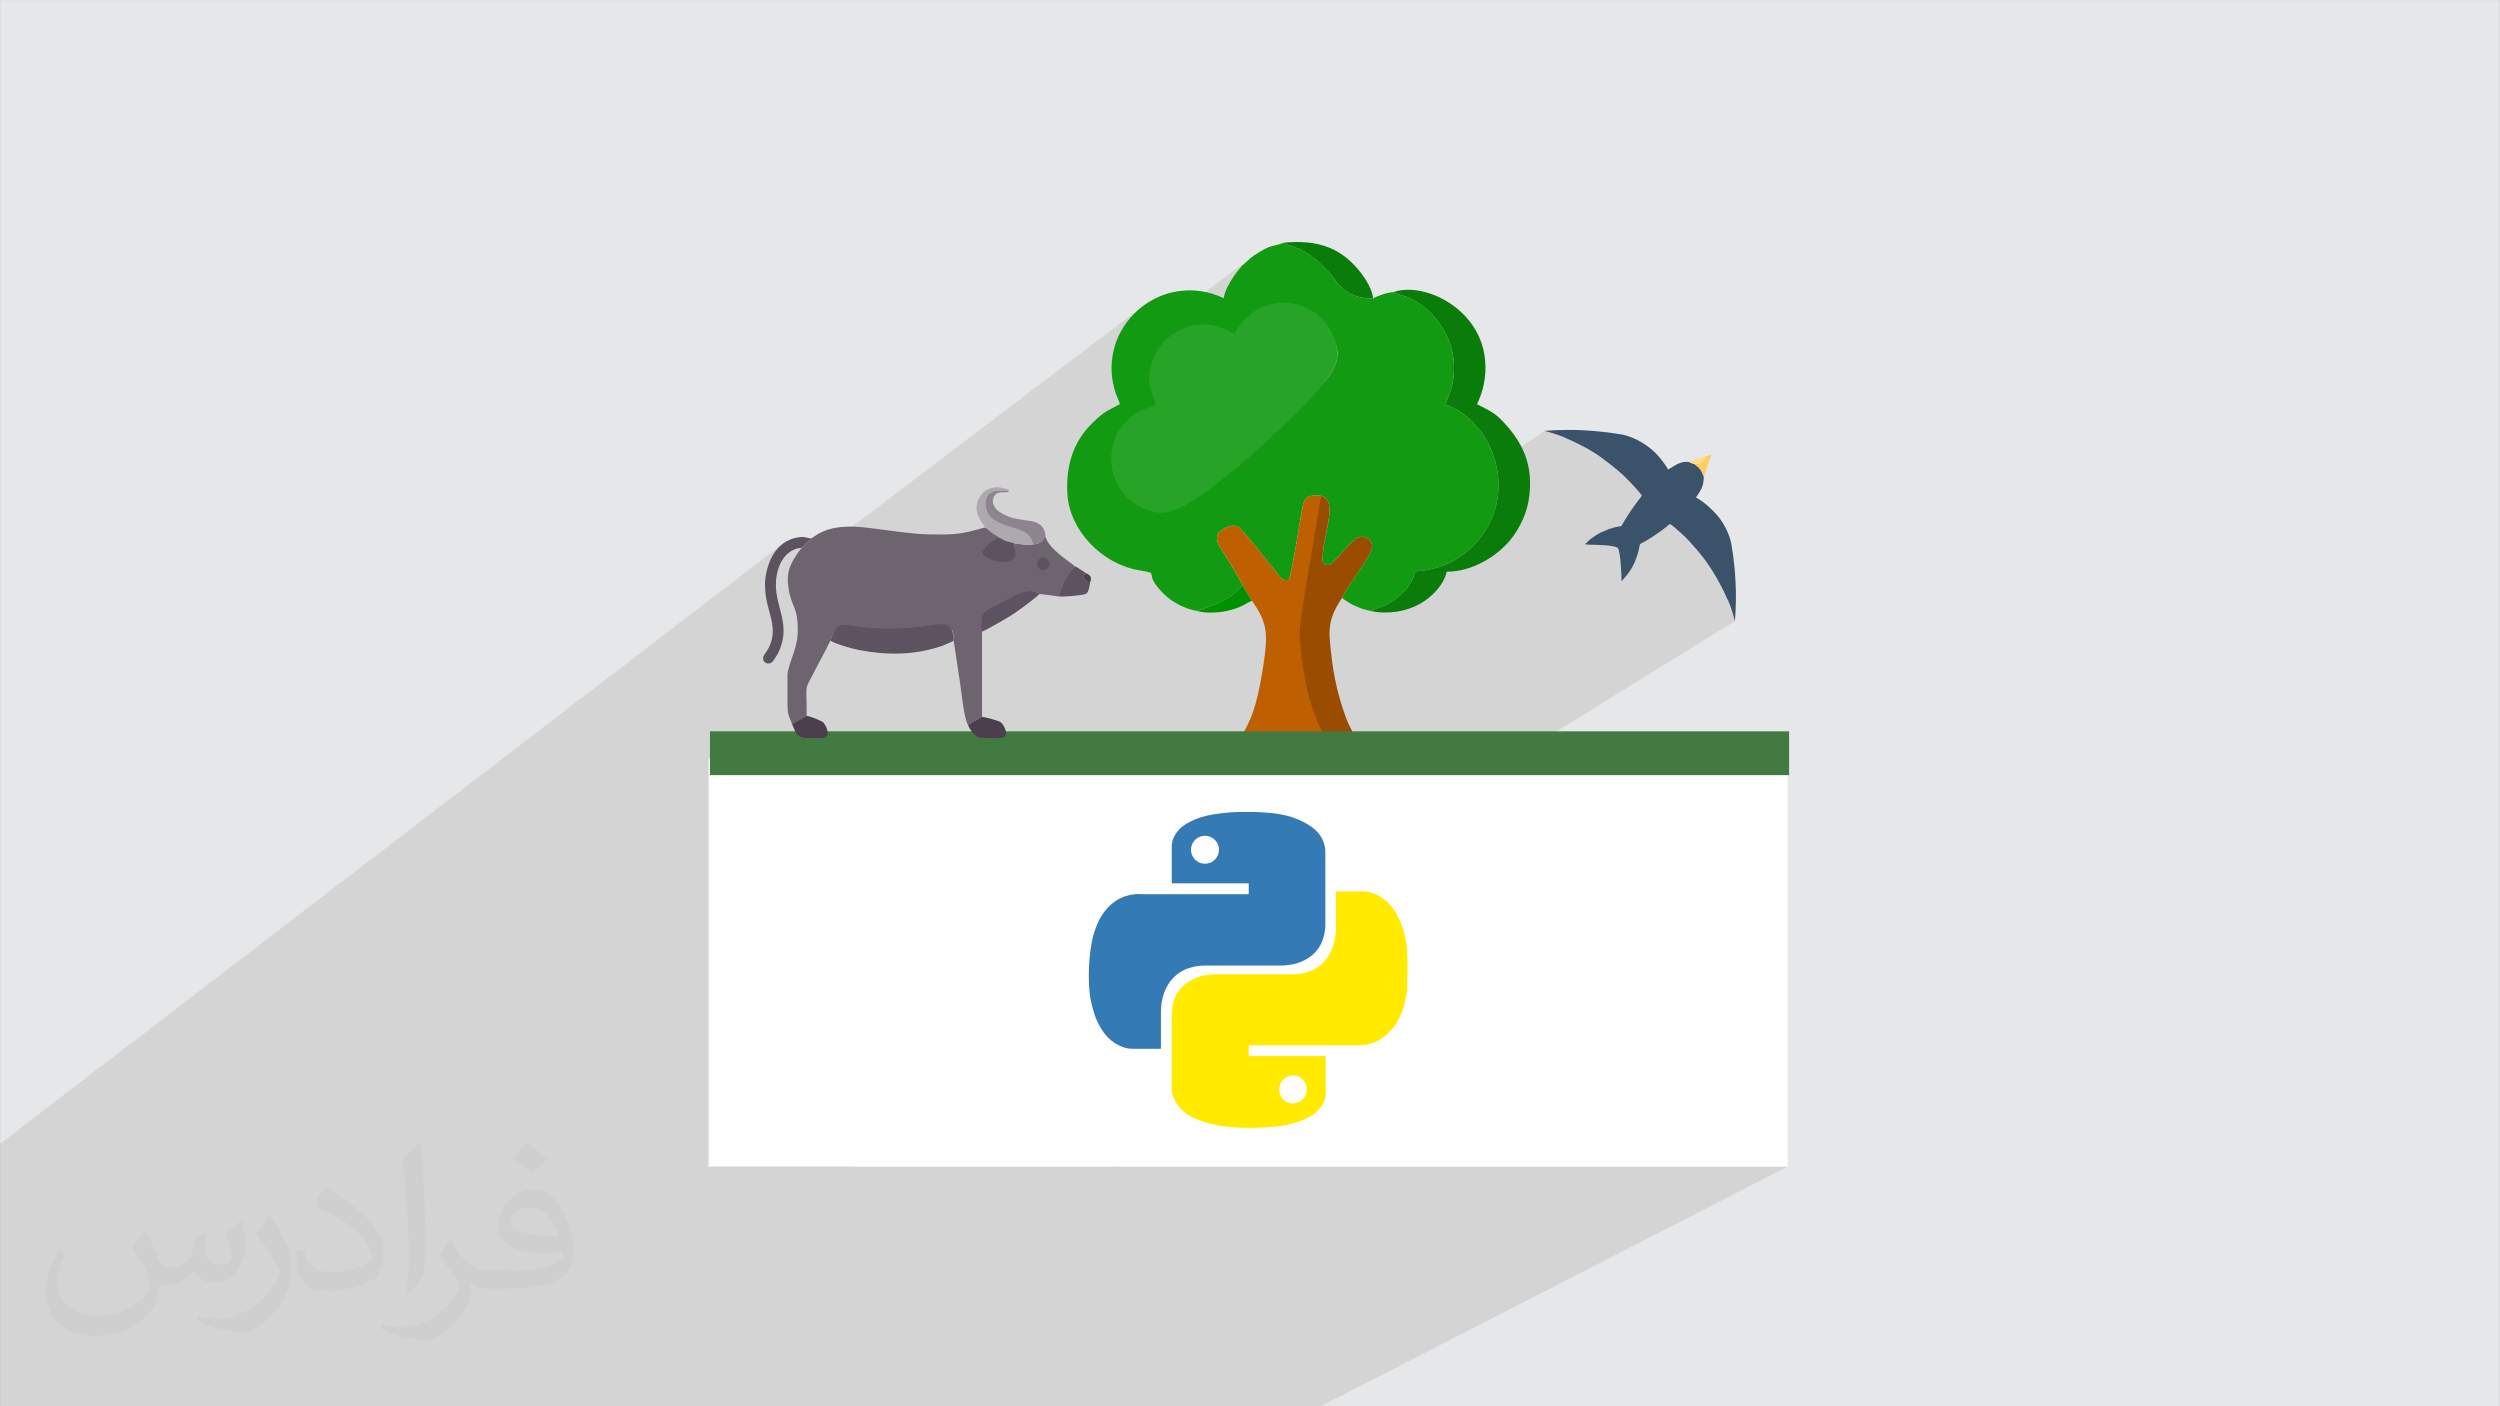 <?xml version="1.0" encoding="UTF-8"?>
<!DOCTYPE svg PUBLIC "-//W3C//DTD SVG 1.1//EN" "http://www.w3.org/Graphics/SVG/1.1/DTD/svg11.dtd">
<!-- Creator: CorelDRAW -->
<svg xmlns="http://www.w3.org/2000/svg" xml:space="preserve" width="3.703in" height="2.083in" version="1.1" style="shape-rendering:geometricPrecision; text-rendering:geometricPrecision; image-rendering:optimizeQuality; fill-rule:evenodd; clip-rule:evenodd"
viewBox="0 0 3703.33 2083.33"
 xmlns:xlink="http://www.w3.org/1999/xlink"
 xmlns:xodm="http://www.corel.com/coreldraw/odm/2003">
 <rect x="0" y="0" width="3703.33" height="2083.33" fill="#808080" stroke="none"/>
 <defs>
  <style type="text/css">
   <![CDATA[
    .fil3 {fill:#FEFEFE}
    .fil11 {fill:#009000}
    .fil9 {fill:#097C09}
    .fil6 {fill:#129A12}
    .fil7 {fill:#27A427}
    .fil13 {fill:#3A526A}
    .fil12 {fill:#427A42}
    .fil20 {fill:#4B3F4E}
    .fil17 {fill:#5D5360}
    .fil16 {fill:#6E6470}
    .fil19 {fill:#8D848F}
    .fil10 {fill:#9A4D01}
    .fil18 {fill:#AEA8AF}
    .fil8 {fill:#BE6001}
    .fil0 {fill:#E6E7E8}
    .fil14 {fill:#FFCC66}
    .fil15 {fill:#FFDD74}
    .fil4 {fill:#347AB4;fill-rule:nonzero}
    .fil5 {fill:#FFEA00;fill-rule:nonzero}
    .fil2 {fill:#373435;fill-opacity:0.031}
    .fil1 {fill:#373435;fill-opacity:0.102}
   ]]>
  </style>
 </defs>
 <g id="Layer_x0020_1">
  <polygon class="fil0" points="-0,0.07 3703.33,0.07 3703.33,2083.26 -0,2083.26 "/>
  <polygon class="fil1" points="493.61,2083.26 -0,2083.26 -0,1952.48 -0,1934.93 -0,1924.08 -0,1893.26 -0,1892.44 -0,1892.35 -0,1891.15 -0,1860.38 -0,1858.3 -0,1856.15 -0,1829.52 -0,1817.98 -0,1815.8 -0,1815.68 -0,1813.13 -0,1752.96 -0,1750.01 -0,1722.4 -0,1719.02 -0,1716.97 -0,1711.08 -0,1694.39 1159.9,805.19 1155.75,808.59 1151.98,812.42 1148.56,816.62 1145.5,821.15 1142.8,825.99 1140.43,831.09 1138.39,836.42 1136.67,841.94 1136.31,843.39 1169.43,818.11 1174.75,814.92 1180.72,812.7 1187.32,811.6 1186.78,812.43 1186.24,813.17 1185.71,813.83 1185.17,814.48 1184.61,815.14 1184.03,815.85 1183.41,816.65 1182.76,817.58 1180.62,820.76 1178.61,823.83 1176.72,826.82 1174.98,829.76 1173.39,832.66 1171.95,835.56 1170.67,838.48 1169.56,841.45 1168.64,844.5 1167.89,847.65 1167.35,850.92 1167.2,852.36 1694.3,452.44 1690.63,455.24 1687.05,458.19 1683.55,461.3 1680.15,464.58 1674.55,470.58 1669.45,476.87 1664.85,483.44 1660.75,490.26 1657.16,497.3 1654.09,504.54 1651.53,511.95 1649.5,519.51 1647.99,527.2 1647.02,534.99 1646.92,536.78 1855.24,380.13 1853.55,381.43 1852.15,382.62 1850.91,383.77 1849.72,384.93 1848.46,386.15 1847,387.49 1845.24,389.01 1843.22,390.69 1841.72,391.96 1840.57,392.98 1839.63,393.89 1838.75,394.86 1837.77,396.02 1836.53,397.55 1834.88,399.58 1831.63,403.74 1828.13,408.58 1824.58,413.91 1821.18,419.55 1818.11,425.34 1815.56,431.09 1813.73,436.63 1812.81,441.78 1648.28,564.83 1648.56,566.68 1650.33,574.61 1652.65,582.5 1653.45,584.72 1654.3,586.87 1655.18,588.94 1656.06,590.96 1656.89,592.94 1657.66,594.89 1658.32,596.81 1658.84,598.74 1610.98,634.26 1606.96,639.03 1602.74,644.72 1598.91,650.61 1595.47,656.68 1592.41,662.93 1589.71,669.35 1587.39,675.92 1585.43,682.65 1583.81,689.52 1582.55,696.51 1581.63,703.64 1581.04,710.87 1580.77,718.22 1580.83,725.67 1581.2,733.2 1582.37,742.96 1584.52,752.62 1587.57,762.11 1591.48,771.37 1596.21,780.36 1601.7,789.02 1607.91,797.29 1614.77,805.11 1622.26,812.43 1630.3,819.2 1638.87,825.35 1647.89,830.83 1657.33,835.59 1667.14,839.57 1677.26,842.71 1687.65,844.96 1697.69,846.74 1703.01,848.06 1705.2,849.53 1705.83,851.75 1706.48,855.32 1708.71,860.85 1714.1,868.93 1724.22,880.16 1726.5,882.34 1728.91,884.46 1731.45,886.52 1734.11,888.5 1736.88,890.42 1739.76,892.26 1742.74,894.01 1745.82,895.67 1748.98,897.24 1752.23,898.71 1755.55,900.07 1758.94,901.33 1762.39,902.47 1765.9,903.5 1769.46,904.4 1773.06,905.17 1775.49,905.8 1778.05,906.33 1780.7,906.76 1783.45,907.09 1783.78,907.11 1841.02,867.79 1854.56,890.23 1858.74,896.27 1862.39,902.01 1865.52,907.49 1868.17,912.77 1870.36,917.92 1871.29,920.58 2288.31,638.26 2288.36,638.28 2288.41,638.31 2288.47,638.33 2288.52,638.36 2288.57,638.38 2288.63,638.4 2288.67,638.42 2288.71,638.43 2288.75,638.44 2288.8,638.46 2288.85,638.48 2288.91,638.51 2288.96,638.53 2289.02,638.56 2289.08,638.58 2289.13,638.6 2299.93,641.65 2305.8,643.56 2310.01,645.01 2313.03,646.14 2315.34,647.1 2317.41,648.04 2319.71,649.1 2322.72,650.44 2326.91,652.19 2327.56,652.46 2328.19,652.74 2328.8,653.03 2329.41,653.32 2330.02,653.62 2330.65,653.94 2331.3,654.27 2332,654.62 2342.01,659.62 2346.09,661.7 2349.96,663.77 2353.67,665.84 2357.22,667.93 2360.65,670.03 2363.96,672.15 2367.18,674.3 2370.33,676.49 2373.43,678.72 2376.51,681 2379.58,683.34 2382.67,685.74 2385.8,688.2 2388.98,690.74 2392.25,693.37 2395.62,696.08 2396.24,696.59 2396.77,697.02 2397.22,697.41 2397.65,697.78 2398.07,698.16 2398.51,698.57 2399.01,699.05 2399.59,699.61 2400.15,700.13 2400.66,700.57 2401.14,700.95 2401.61,701.31 2402.08,701.68 2402.57,702.07 2403.09,702.52 2403.65,703.06 2406.63,706.01 2410.2,709.58 2414.16,713.6 2418.28,717.89 2422.35,722.26 2425.3,725.58 2474.15,693.61 2473.65,694.01 2473.28,694.32 2473,694.56 2472.73,694.76 2425.42,725.72 2426.15,726.54 2429.46,730.54 2432.07,734.1 2431.62,734.9 2431.15,735.64 2430.66,736.33 2430.15,737.01 2429.62,737.67 2429.07,738.35 2428.52,739.05 2427.95,739.79 2424.2,744.83 2420.99,749.21 2418.15,753.18 2415.54,756.97 2412.99,760.81 2410.37,764.94 2407.5,769.59 2404.25,774.99 2403.43,776.45 2402.89,777.54 2402.5,778.33 2402.19,778.87 2401.81,779.22 2359.06,806.98 2363.69,807.09 2370.04,807.31 2376.73,807.69 2383.24,808.28 2389.04,809.13 2393.62,810.3 2396.46,811.87 2397.2,813 2397.88,814.79 2398.5,817.16 2399.06,820.02 2399.57,823.28 2399.65,823.9 2473.65,776.25 2474.69,776.76 2476.2,777.77 2478.02,779.15 2479.99,780.73 2481.95,782.38 2483.75,783.95 2485.22,785.28 2486.2,786.22 2486.78,786.78 2487.3,787.24 2487.78,787.65 2488.24,788.01 2488.7,788.37 2489.19,788.74 2489.7,789.17 2490.26,789.67 2493.99,793.17 2497.11,796.2 2499.77,798.91 2502.15,801.44 2504.41,803.94 2506.73,806.56 2509.27,809.45 2512.2,812.76 2515.36,816.39 2518.43,820.07 2521.41,823.8 2524.3,827.58 2527.1,831.41 2529.83,835.28 2532.49,839.2 2535.07,843.16 2537.59,847.17 2540.05,851.21 2542.44,855.3 2544.79,859.43 2547.09,863.6 2549.33,867.8 2551.54,872.05 2553.71,876.33 2558.37,886.69 2558.61,887.18 2558.81,887.52 2558.96,887.77 2559.1,887.97 2559.24,888.17 2559.39,888.43 2559.58,888.77 2559.83,889.26 2559.97,889.55 2560.11,889.86 2560.24,890.19 2560.37,890.52 2560.5,890.85 2560.62,891.17 2560.73,891.46 2560.83,891.72 2561.1,892.4 2561.36,893.05 2561.62,893.69 2561.87,894.33 2562.12,894.98 2562.38,895.65 2562.65,896.37 2562.93,897.13 2563.45,898.59 2563.96,899.98 2564.44,901.31 2564.92,902.63 2565.38,903.97 2565.83,905.34 2566.28,906.79 2566.73,908.34 2569.89,919.61 2569.91,919.6 2569.92,919.63 2569.94,919.67 2569.96,919.74 2569.99,919.81 2570.02,919.89 2570.04,919.96 2570.07,920.02 1263.39,1728.15 1656.23,1728.15 2648.26,1148.29 2650.35,1148.29 1658.07,1728.15 2648.26,1728.15 1956.54,2083.26 1050.39,2083.26 1048.71,2083.26 "/>
  <path class="fil2" d="M216.02 1826.24c7,11 12,21 16,32 3,7 5,19 21,19 5,0 11,-1 17,-5 7,-3 12,-9 14,-17l6 -21 15 -7 1 1c-2,8 -3,16 -3,21 0,18 15,24 27,24 7,0 13,-3 13,-10 0,-8 -4,-22 -8,-35 7,-7 14,-14 22,-20l1 1c4,15 6,30 6,40 0,10 -4,20 -8,27 -7,14 -20,25 -36,25 -12,0 -25,-6 -34,-17l-1 0c-9,11 -22,20 -43,20l-7 0c-1,14 -4,24 -9,33 -13,25 -50,42 -85.01,42 -49,0 -73.01,-28 -73.01,-66 0,-23 8,-45 19,-60l10 4c-7,14 -12,27 -12,40 0,35 29,52 62,52 31,0 68.01,-19 75.01,-42 -3,-25 -12,-36 -26,-59 4,-7 10,-15 17,-23l1 0 0 0 0 0 2 1 0 0 0 0 0 0 0.02 -0.01zm564.05 -133.01c10,6 20,14 30,23 -6,8 -12,15 -21,21 -10,-8 -20,-15 -30,-22 7,-8 14,-15 20,-22l0 0 0 0 1 0 0 0 0 0 0 0 0 -0zm5 96.01c-17,0 -30,11 -30,19 0,17 33,23 73.01,23 -5,-20 -22,-42 -43,-42zm-37 93.01c22,0 41,-1 55,-4 16,-4 30,-12 30,-18 0,-1 0,-3 -1,-5 -9,1 -19,1 -29,1 -29,0 -52,-7 -61,-23 -2,-5 -4,-10 -4,-16 0,-16 7,-32 19,-42 10,-9 21,-14 33,-14 20,0 37,16 48,42 6,14 11,30 11,51 0,14 -4,25 -12,34 -16,15 -45,21 -90.01,21l-20 0 0 0 -5 0c-11,0 -19,-2 -25,-7l-1 0c0,3 1,5 1,7 0,10 -3,23 -10,33 -20,30 -42,43 -60,43 -19,0 -42,-7 -63,-17l4 -7c7,3 16,5 29,5 34,0 78.01,-33 84.01,-64 -1,-3 -4,-6 -7,-10 -10,-12 -16,-22 -22,-32 5,-10 10,-18 14,-25l2 0c14,29 28,46 57,46l5 0 0 0 21 0 0 0 0 0 -3 1 0 0 0 0 0 0 -0 -0zm-146.01 31c2,-14 3,-29 3,-43l0 -21c0,-39 -5,-96.01 -9,-133.01 7,-8 17,-17 25,-23l2 1c5,47 7,101.01 7,151.01 0,13 -1,26 -2,35 -1,12 -8,21 -22,35l-3 -1 -1 -1 0 0 0 0 -0 0zm-151.02 -62.01c1,18 10,33 41,33 20,0 36,-5 55,-14 3,-1 5,-3 5,-5 0,-12 -9,-27 -24,-41 -14,-13 -34,-25 -52,-32 -6,-3 -8,-5 -8,-8 0,-5 7,-16 13,-24l2 0c20,11 43,27 60,44 15,16 25,33 25,51 0,13 -4,26 -11,38 -22,11 -46,20 -70.01,20 -29,0 -48,-14 -48,-45 0,-3 0,-9 1,-16l10 0 0 0 0 0 1 -1 0 0 0 0 0 0 0 0zm-52 -52l18 29c7,11 13,22 13,41l0 24c0,19 -12,39 -32,60 -15,14 -29,20 -42,20 -19,0 -40,-6 -65,-17l3 -7c8,2 17,4 28,4 36,0 72.01,-26 89.01,-58 2,-4 3,-7 3,-9 0,-4 -2,-8 -4,-11 -9,-17 -19,-33 -30,-47 6,-9 12,-18 18,-27l1 0 0 0 0 0 0 -2 0 0 0 0 0 0 0 -0z"/>
  <g id="_1642959922016">
   <rect class="fil3" x="1049.65" y="1124" width="1598.62" height="604.16"/>
   <g>
    <path class="fil4" d="M1616.54 1399.83c1.56,-9.85 4.15,-19.18 7.77,-27.99 4.67,-12.44 11.92,-23.32 21.77,-32.13 7.78,-6.74 16.59,-11.4 26.43,-13.48 6.22,-1.56 12.44,-2.07 18.66,-1.56 52.35,0 105.21,0 157.56,0 0.52,0 1.04,0 1.04,0 0,-5.7 0,-10.88 0,-16.07 -38.35,0 -76.19,0 -114.02,0 0,-0.52 0,-1.04 0,-1.56 0,-17.11 0,-33.69 0,-50.79 0,-0.52 0,-1.04 0,-1.56 0,-2.07 0,-4.15 0.52,-6.74 1.56,-7.78 5.7,-14 10.89,-19.7 6.22,-6.22 13.99,-10.36 22.28,-13.99 12.44,-5.19 25.4,-7.78 38.35,-9.33 9.85,-1.04 19.7,-2.07 29.54,-2.07 0.52,0 0.52,0 1.04,0 6.22,0 11.92,0 18.14,0 0.52,0 1.04,0 1.56,0 10.88,0.52 22.28,1.04 33.17,2.59 10.88,1.56 21.25,4.15 31.09,8.29 9.85,4.15 19.18,9.33 26.95,16.59 6.74,6.22 10.89,13.99 12.96,22.8 1.04,4.15 1.04,8.29 1.04,12.96 0,34.21 0,68.93 0,103.14 0,5.7 -0.52,10.88 -2.07,16.59 -3.11,13.99 -10.88,25.39 -22.8,33.17 -11.92,7.77 -24.88,10.88 -39.39,11.4 -37.32,0 -74.63,0 -111.95,0 -7.26,0 -14.51,0.52 -21.77,2.59 -12.96,3.11 -23.84,10.36 -32.13,21.25 -9.33,12.96 -12.96,27.47 -13.48,43.02 0,18.14 0,36.8 0,54.94 0,0.52 0,1.04 0,1.56 -0.52,0 -1.04,0 -1.56,0 -12.96,0 -26.43,0 -39.39,0 -2.59,0 -5.18,-0.52 -7.77,-0.52 -10.37,-2.07 -19.18,-6.74 -27.47,-14 -8.81,-8.29 -15.03,-18.66 -19.7,-29.54 -3.63,-9.33 -6.22,-19.18 -8.29,-29.02 -4.15,-22.8 -3.11,-57.53 1.04,-80.85l0 0zm168.44 -161.7l0 0c-11.4,0 -20.73,9.33 -20.73,20.73 0,11.4 9.33,20.73 20.73,20.73 11.4,0 20.73,-9.33 20.73,-20.73 0,-11.4 -9.33,-20.73 -20.73,-20.73l0 0z"/>
    <path class="fil5" d="M2084.55 1467.72c-0.52,1.55 -0.52,3.63 -1.04,5.18 -1.56,9.33 -3.63,18.14 -7.26,26.95 -4.66,12.44 -11.4,23.32 -21.25,32.13 -9.85,8.81 -20.73,14 -33.69,16.07 -4.15,0.52 -8.81,0.52 -12.96,0.52 -52.35,0 -104.69,0 -157.04,0 -0.52,0 -1.04,0 -1.56,0 0,5.7 0,10.88 0,16.07 37.83,0 76.19,0 114.02,0 0,0.52 0,1.04 0,1.56 0,18.14 0,36.28 0,54.42 0,2.07 0,3.63 -0.52,5.7 -2.07,8.29 -6.74,15.03 -12.96,20.73 -8.29,7.26 -17.62,11.4 -27.99,15.03 -14,4.67 -28.5,6.74 -43.54,7.77 -8.81,0.52 -17.11,1.04 -25.91,1.04 -10.89,0 -22.29,-0.52 -33.17,-1.56 -6.74,-0.52 -13.48,-1.56 -19.7,-3.11 -11.4,-2.07 -21.77,-5.7 -32.13,-10.37 -9.85,-4.66 -18.14,-11.4 -24.36,-20.21 -4.15,-6.22 -7.26,-12.96 -7.77,-20.73 0,-2.59 0,-5.7 0,-8.29 0,-33.69 0,-67.38 0,-101.06 0,-6.22 0.52,-11.92 1.56,-17.62 3.11,-14 10.36,-25.4 22.8,-33.17 11.92,-7.78 25.39,-11.4 39.91,-11.4 37.31,0 74.63,0 111.95,0 7.77,0 15.03,-0.52 22.29,-2.59 12.44,-3.11 22.8,-9.85 30.57,-20.22 9.33,-12.44 13.48,-26.95 14,-41.98 0.52,-18.66 0,-37.83 0,-56.49 0,-0.52 0,-1.04 0,-1.56 0.52,0 1.04,0 1.56,0 12.44,0 24.88,0 37.83,0 8.29,0 15.55,2.07 22.8,5.7 10.89,5.7 19.18,14 25.4,23.84 23.32,37.83 18.14,75.15 18.14,117.65l-0 0zm-169.48 166.89l0 0c11.4,0 20.73,-9.33 20.73,-20.73 0,-11.4 -9.33,-20.73 -20.21,-20.73 -11.4,0 -20.73,9.33 -20.73,20.73 0,11.4 8.81,20.73 20.21,20.73z"/>
   </g>
   <g>
    <g>
     <path class="fil6" d="M1835.63 545.04c3.53,-4.48 3.68,-6.55 6.87,-11.03 18.11,-25.39 21.33,-52.02 54.41,-45.55 33.14,6.49 79.72,-4.76 83.96,30.15 2.5,20.59 -9.73,34.94 -18.79,47.01 -15.1,20.11 -76.32,-6.53 -93.91,11.35l-69.6 63.47c-6.27,5.67 9.07,33.76 2.9,38.47 -25.85,19.74 -17.26,-10.7 -47.45,3.7 -19.24,9.18 -33.44,9.39 -53.7,0.23 -60.29,-27.25 -27.56,-18.7 31.22,-50.61 8.11,-4.41 -0.74,-3.28 6.87,-6.87 -4.41,-16.02 22.37,-19.92 29.06,-48.43 7.82,-33.32 -14.3,-40.2 21.22,-42.28 24.57,-1.44 30.03,1.91 46.94,10.39zm-62.57 360.14c0.15,-0.09 26.24,-8.95 38.12,-15.1 5.38,-2.78 12.58,-7.48 16.46,-10.45 4.28,-3.28 10.74,-11.06 13.39,-11.83 -2.87,-7.73 -23.29,-40.33 -29.06,-49.96 -4.37,-7.29 -12.81,-17.09 -7.57,-27.15 2.97,-5.71 18.04,-14.8 28.88,-10.84 6.72,2.46 52.63,62.8 62.35,73.92 3.67,4.2 6.14,6.71 13.45,5.19 5.06,-10.8 16.22,-85.63 20.39,-107.8 3.09,-16.41 9.55,-18.07 27.01,-16.73 29.58,6.11 -1.09,66.22 3.27,100.05 11.66,6.89 12.87,-0.24 34.02,-21.91 4.54,-4.64 10.85,-12.2 16.22,-15.24 8.39,-4.75 17.99,-1.32 21.34,5.9 5.21,11.21 -9.45,28.21 -18.74,43.15 -6.52,10.48 -20.3,29.28 -24.61,39.36 5.74,4.37 12.42,8.94 19.35,11.76 4.18,1.7 7,3.25 10.57,4.37 4.45,1.4 8.65,2.21 12.84,3.3 6.15,-3.65 15.69,-5.51 22.53,-9.11 18.61,-9.77 37.71,-25.83 43.13,-49.54 34.81,-2.55 60.44,-14.77 79.94,-32.22 78.69,-70.43 40.57,-187.98 -34.94,-215.08 2.54,-8.95 6.54,-15.68 9.11,-26.03 11.44,-46.16 -6.31,-91.05 -42.01,-119.17 -5.39,-4.25 -13.33,-9.25 -20.37,-12.48 -6.26,-2.87 -19.03,-6.07 -23.81,-8.74 -8.56,0 -24.69,5.89 -30.28,9.31 -17.51,0.45 -31.17,-4.15 -41.98,-12.2 -12.71,-9.47 -14.34,-17.17 -25.24,-28.53 -39.5,-41.15 -53.46,-33.07 -65.24,-41.83 -18.41,7.22 -15.93,0.39 -44.25,19.11 -6.24,4.13 -6.87,5.99 -12.09,10.33 -6.21,5.16 -5.28,4.33 -10.36,10.57 -8.19,10.06 -20.98,29.13 -22.07,42.2 -44.56,-21.38 -96.87,-13 -132.67,22.8 -31.16,31.16 -41.41,76.02 -27.49,117.93 2,6.04 5,11.09 6.19,16.23 -21.68,11.47 -24.16,11.65 -42.23,29.51 -27.91,27.59 -38.22,64.55 -35.42,104.94 3.63,52.28 50.43,102.25 106.46,111.78 34.42,5.85 1.87,0.49 36.56,35.19 11.78,11.78 29.54,21.24 48.83,25.02z"/>
     <path class="fil7" d="M1828.45 494.8c-16.91,-8.48 -26.86,-15.42 -51.43,-13.98 -35.51,2.08 -64.54,28.7 -72.36,62.02 -6.69,28.52 3.32,41.38 7.73,57.4 -7.61,3.59 -15.8,4.26 -23.92,8.67 -58.78,31.9 -55.62,116.67 4.67,143.92 20.26,9.15 34.46,8.95 53.7,-0.23 30.19,-14.4 53.9,-35.1 79.75,-54.84 6.17,-4.71 11.47,-9.48 17.74,-15.14l69.6 -63.47c17.59,-17.88 33.05,-33.41 48.15,-53.52 9.06,-12.07 21.3,-26.42 18.79,-47.01 -4.24,-34.91 -31.09,-62.24 -64.22,-68.73 -33.08,-6.48 -63.22,8.5 -81.33,33.89 -3.19,4.47 -3.34,6.55 -6.87,11.03z"/>
     <path class="fil8" d="M1841.02 867.8l13.53 22.43c23.81,33.18 23.48,50.58 17.4,92.03 -1.84,12.52 -3.4,21.55 -5.7,33.16 -8.43,42.45 -15.25,53.57 -31.99,84.61 -5.33,9.88 -11.3,14.92 -16.97,23.39l167.01 0c-3.58,-6.48 2.54,-18.72 -7.45,-36.6 -6.89,-12.33 -12.62,-30.87 -17.46,-45.98 -8.87,-27.67 -19.57,-61.57 -21.07,-92.86 -1.23,-25.6 19.03,-167.63 18.16,-213.54 -17.46,-1.34 -23.92,0.32 -27.01,16.73 -4.18,22.17 -15.33,97 -20.39,107.8 -7.31,1.52 -9.78,-0.98 -13.45,-5.19 -9.72,-11.12 -55.63,-71.46 -62.35,-73.92 -10.85,-3.96 -25.91,5.13 -28.88,10.84 -5.23,10.06 3.2,19.86 7.57,27.15 5.78,9.63 26.19,42.23 29.06,49.96z"/>
     <path class="fil9" d="M2064.32 432.82c4.78,2.66 17.54,5.87 23.81,8.74 7.04,3.22 14.98,8.23 20.37,12.48 35.7,28.12 53.44,73.02 42,119.17 -2.56,10.35 -6.56,17.08 -9.1,26.03 75.51,27.1 113.63,144.65 34.94,215.08 -19.5,17.45 -45.13,29.67 -79.94,32.22 -5.43,23.71 -24.52,39.77 -43.13,49.54 -6.84,3.59 -16.37,5.45 -22.53,9.1 26.67,5.67 53.06,0.17 72.15,-10.36 17.57,-9.7 35.51,-27.54 40.26,-47.93 35.48,0 67.48,-19.52 86.77,-38.8 16.58,-16.56 30.27,-41.92 34.35,-65.8 9.15,-53.58 -9.41,-89.15 -41.5,-121.51 -10.45,-10.54 -21.57,-15.04 -34.78,-22.02 8.19,-17.06 14.7,-39.38 11.78,-67.09 -7.86,-74.34 -88.22,-113.45 -133.51,-99.65 -0.28,0.08 -0.78,0.32 -1,0.39 -0.21,0.07 -0.68,0.21 -0.95,0.42z"/>
     <path class="fil10" d="M1984.3 1123.41l45.25 0c-4.83,-7.21 -9.41,-10.88 -16.37,-22.49 -6.5,-10.83 -15.13,-25.96 -19.69,-38.6 -14.2,-39.4 -19.96,-70.84 -23.65,-115.37 -2.37,-28.74 7.67,-44.87 18.14,-61.21 4.3,-10.08 18.09,-28.87 24.61,-39.36 9.29,-14.94 23.94,-31.94 18.74,-43.15 -3.35,-7.22 -12.96,-10.65 -21.34,-5.9 -5.37,3.04 -11.69,10.6 -16.22,15.24 -21.15,21.66 -22.36,28.8 -34.02,21.91 -4.36,-33.83 26.31,-93.94 -3.27,-100.05 -5.06,41.97 -32.55,182.49 -31.32,208.09 1.5,31.28 8.58,74.27 17.44,101.94 4.85,15.11 10.57,30.02 17.46,42.35 9.99,17.89 20.67,30.12 24.24,36.6z"/>
     <path class="fil9" d="M1901.58 359.57c11.78,8.76 25.74,0.68 65.24,41.83 10.9,11.35 12.53,19.06 25.24,28.53 10.8,8.05 24.47,12.65 41.98,12.2 -0.96,-12.72 -10.83,-28.39 -17.28,-36.88 -27.89,-36.71 -62.46,-50.92 -115.18,-45.68z"/>
     <path class="fil11" d="M1773.05 905.17c12.67,3.65 31.01,2.69 44.16,-0.08 23.33,-4.91 30.59,-13.23 37.34,-14.86l-13.53 -22.43c-2.66,0.77 -9.11,8.56 -13.39,11.83 -3.88,2.96 -11.07,7.67 -16.46,10.45 -11.89,6.15 -37.97,15 -38.12,15.09z"/>
    </g>
    <rect class="fil12" x="1051.61" y="1083.44" width="1598.74" height="64.86"/>
    <g>
     <g>
      <path class="fil13" d="M2502.4 684.45c1.8,1.3 4.96,2.56 7.57,2.74 1.08,1.37 3.02,2.37 4.53,3.74 1.48,1.35 2.76,2.66 3.97,4.14 3.31,4.04 3.14,6.85 5.41,10.74 0,14.43 -4.05,19.99 -11.55,31.19 12.04,6.37 24.15,17.79 32.74,27.89 4.61,5.43 8.69,12.28 11.92,18.69 3.26,6.49 6.44,14.83 7.82,22.78 6.08,35.13 8.55,74.25 5.27,113.68 -0.08,-0.13 -0.15,-0.48 -0.17,-0.41l-3.17 -11.27c-1.2,-4.29 -2.38,-7.19 -3.81,-11.2 -0.76,-2.12 -1.36,-3.56 -2.09,-5.41 -0.26,-0.65 -0.64,-1.73 -1,-2.47 -0.75,-1.54 -0.72,-1.03 -1.47,-2.57l-4.66 -10.35c-11.48,-22.92 -24.39,-44.34 -41.51,-63.57 -8.47,-9.51 -11.02,-12.98 -21.94,-23.09 -1.57,-1.46 -2.44,-1.81 -4.05,-3.45 -1.83,-1.86 -10.56,-9.43 -12.56,-9.96l-10.31 8.17c-7.39,5.52 -22.81,16.07 -31.28,20.1 -3.17,1.51 -2.98,1.6 -3.7,6.12 -0.26,1.65 -0.57,2.97 -0.89,4.3 -0.69,2.8 -1.41,5.67 -2.24,8.15 -4.38,13.07 -9.15,21.85 -18.11,32.13 -1.88,2.16 -2.65,3.7 -5.07,5.33 0,-8.38 -1.48,-44.59 -5.59,-48.68 -4.76,-4.73 -33.73,-4.74 -42.35,-5 -2.94,-0.09 -3.17,-0.59 -6.33,-0.59l7.1 -6.76c0.96,-0.82 1.87,-1.42 2.96,-2.23 3.97,-2.98 7.7,-5.3 11.91,-7.73l13.75 -5.88c5,-1.66 9.79,-3.1 15.74,-3.89 3.83,-0.51 2.36,-0.35 5.02,-4.8 9.32,-15.62 12.87,-20.7 23.7,-35.19 1.53,-2.05 2.95,-3.47 4.13,-5.69 -5.84,-8.73 -21.47,-24.17 -28.43,-31.05 -1.58,-1.56 -2.5,-1.93 -4.06,-3.44 -1.69,-1.65 -2.15,-2.07 -3.97,-3.54 -18.26,-14.7 -31.31,-25.37 -53.61,-36.46l-10.01 -5c-1.91,-0.96 -3.3,-1.7 -5.08,-2.43 -13.17,-5.38 -8.69,-4.7 -26.98,-10.54l-10.8 -3.06c-0.12,-0.04 -0.32,-0.13 -0.41,-0.17 -0.09,-0.03 -0.28,-0.09 -0.41,-0.17 39.81,-3.31 77.3,-0.65 112.68,5.11 21.18,3.44 44.82,18.65 57.16,34.07 2.34,2.92 4.33,5.26 6.6,8.41 1.63,2.26 5.37,7.13 6.02,9.57 2.3,-0.54 1.82,-0.62 3.39,-1.81l10.54 -6.21c8.28,-3.34 9.72,-3.68 17.72,-2.96z"/>
      <path class="fil14" d="M2523.88 705.81c-2.26,-3.89 -2.09,-6.7 -5.41,-10.74 -1.21,-1.48 -2.49,-2.8 -3.97,-4.14 -1.51,-1.37 -3.45,-2.37 -4.53,-3.74 6.78,0.82 11.57,-1.69 15.32,-6.53 0.96,-1.24 2.19,-2.93 1.47,-4.58 2.36,-0.87 5.59,-2.02 8.08,-2.6 -1.17,4.99 -3.59,11.06 -5.27,16.09l-4.98 15.22c-0.42,0.76 -0.33,0.57 -0.72,1.01z"/>
      <path class="fil15" d="M2509.98 687.19c-2.61,-0.19 -5.78,-1.44 -7.57,-2.74l24.37 -8.37c0.72,1.65 -0.5,3.34 -1.47,4.58 -3.76,4.84 -8.55,7.35 -15.32,6.53z"/>
     </g>
     <g>
      <path class="fil16" d="M1459.47 781.29c0.79,0.43 25.32,17.18 25.42,17.31 -8.14,-1.59 -8.21,13.02 -9.09,20.32 3.3,8.48 -5.87,-0.08 5.6,-0.62 19.96,-0.93 22.99,3.65 21.07,-13.34 8.38,1.03 20.09,3.13 28.05,1.6 11.29,-1.45 13.41,-4.49 18.08,-12.2 1.98,9.74 11.34,18.4 18.72,25.19 7.31,6.72 22.68,16.96 25.17,19.67 -1.33,2.87 -1.3,12.67 -3.74,15.89 -1.91,2.51 0.5,7.61 -1.22,10.79 -2.57,4.76 -17.85,12.14 -17.69,17.89 -0.7,-0.27 -27.83,-3.79 -29.74,-3.79 -16.76,-12.69 -34.97,12.37 -48.48,19.04 -5.7,2.81 -16.88,8.08 -21.11,11.64 -3.78,3.18 -4.92,1.21 -5.21,7.9 -0.18,4.01 -12.04,13.84 -10.57,16.8l0 126.6c-6.81,2.68 -13.81,8.4 -20.86,11.74 -5.52,-7.73 -9.76,-48.16 -11.54,-60.81l-9.67 -63.69c-0.46,-30.43 -9.8,-13.76 -27.37,-11.26 -18.28,2.61 -45.25,3.98 -64.09,4.16 -77.24,0.73 -79.1,-31.77 -90.98,7.1 -2.33,3.48 -4.24,8 -6.23,12.01l-18.96 36.04c-14.01,28.24 -10.11,11.15 -10.11,63.36 -3.39,1.34 -7.52,3.96 -10.89,5.74 -2.04,1.08 -3.32,1.93 -5.43,3.06 -3.24,1.74 -3.41,0.89 -5.08,4.02 -4.26,-13.13 -7.1,-11.15 -7.05,-32.24 0.03,-13.28 0.05,-26.57 -0.02,-39.85 -0.09,-16.46 14.93,-39.15 15.23,-65.37 0.46,-38.91 -9.29,-34.56 -13.89,-65.83 -3.49,-23.72 3.25,-35.26 14.97,-52.56 1.81,-2.68 3.09,-3.59 4.57,-5.98 1.52,-0.96 4.96,-4.78 7.01,-7.09 2.29,-2.57 5.64,-3.89 7.21,-7.02 4.19,-2.21 6.87,-4.62 11.07,-6.95 33.26,-18.45 76.28,-7.56 113.15,-3.48 10.59,1.17 22.85,2.94 33.24,3.74 11.85,0.91 23.2,0.97 35.98,1 27.66,0.06 40.62,-3.93 64.48,-10.52z"/>
      <path class="fil17" d="M1412.67 949.21c-2.29,1.54 -5.81,2.66 -8.83,4.11 -3.36,1.62 -6.43,2.82 -10.15,4.08 -38.86,13.2 -80.68,13.6 -121.43,5.48 -12.05,-2.4 -33.76,-8.56 -42.05,-13.67 11.88,-38.87 14.52,-17.22 91.76,-17.96 18.84,-0.18 37.8,-2.07 56.08,-4.68 17.57,-2.51 34.15,-7.79 34.61,22.63z"/>
      <path class="fil17" d="M1201.55 797.5c-1.57,3.13 -4.93,4.45 -7.21,7.02 -2.05,2.31 -5.48,6.13 -7.01,7.09 -18.46,1.29 -30.18,16.19 -34.71,31.78 -14.52,49.96 24.82,75.15 -0.99,126.07l-6.8 10.27c-5.45,6.07 -13.31,2.94 -14.39,-2.96l0 -2.78c0.26,-1.48 0.92,-3.05 2.11,-4.64 21.67,-29.05 8.77,-52.76 3.2,-78.54 -1.65,-7.64 -3.32,-22.26 -2.32,-31.54 3.38,-31.43 19.33,-61.09 53.04,-63.66 6.48,-0.49 9.44,1.76 15.1,1.89z"/>
      <path class="fil18" d="M1494.55 727.58c-15.07,-1.67 -29.38,-2.41 -33.61,11.67 -1.92,6.39 -1.23,13.69 1.51,19.25 8.13,16.52 28.24,19.62 43.97,25.2 13.85,4.92 20.33,8.96 24.09,22.86 -7.96,1.53 -19.67,-0.57 -28.05,-1.6 -3.3,-1.25 -7.24,-1.9 -10.55,-2.93 -2.33,-0.73 -3.02,-1.04 -5.4,-2.18 -3.15,-1.5 -14.37,-8.24 -16.66,-9.9 -3.68,-2.66 -7.02,-6.84 -10.39,-8.66 -8.54,-12.01 -19.33,-26.55 -8.16,-45.06 3.77,-6.24 10.07,-11.35 17.07,-13.28 10.99,-3.02 17.17,0.37 26.17,2.47l0 2.15z"/>
      <path class="fil17" d="M1540.11 879.99c-2.19,1.43 -2.63,2.29 -4.65,3.93 -29.39,23.76 -41.48,30.81 -74.41,48.87 -1.41,0.78 -1.75,1 -3.16,1.59 -2.43,1.03 -1.51,0.7 -3.17,0.99 -1.46,-2.96 -0.72,-12.52 -0.55,-16.54 0.3,-6.69 1.94,-9.63 5.73,-12.81 4.23,-3.56 18.78,-10.64 24.48,-13.46 13.51,-6.67 38.96,-25.26 55.72,-12.57z"/>
      <path class="fil19" d="M1494.55 727.58c-2.48,3.61 -11.61,-0.05 -17.46,3.14 -7.83,4.27 -14.22,22.87 16.65,34.4 11.44,4.28 21.09,4.87 34.7,7.02 10.97,1.73 20.16,9.03 20.16,22.22 -4.67,7.71 -6.79,10.75 -18.08,12.2 -3.76,-13.9 -10.24,-17.94 -24.09,-22.86 -15.73,-5.58 -35.84,-8.68 -43.97,-25.2 -2.74,-5.56 -3.43,-12.87 -1.51,-19.25 4.22,-14.07 18.53,-13.33 33.61,-11.67z"/>
      <path class="fil20" d="M1433.87 1073.72c7.05,-3.34 14.05,-9.06 20.86,-11.74 5.18,0.61 24.32,5.33 27.89,8.22 4.38,3.55 12.83,18.67 2.8,22.54 -4.14,1.6 -31.09,0.83 -34.76,-0.06 -7.96,-1.95 -15.72,-15 -16.79,-18.96z"/>
      <path class="fil20" d="M1173.52 1073.43c1.67,-3.12 1.83,-2.28 5.08,-4.01 2.11,-1.13 3.39,-1.98 5.43,-3.06 3.36,-1.78 7.49,-4.4 10.89,-5.74 4.06,-0 21.21,6.84 24.31,9.36 3.01,2.44 12.28,19.05 2.46,22.64 -3.5,1.28 -28.86,1 -32.72,0.04 -10.69,-2.64 -10.86,-10.11 -15.44,-19.23z"/>
      <path class="fil17" d="M1609.29 849.5c-8.47,3.63 -2.21,12.57 5.69,13.28 -0.2,2.62 -2.18,10.85 -3.16,13.11 -1.95,4.5 -5.84,4.84 -11.44,5.62 -9.61,1.34 -20.28,2.28 -30.53,2.28 -0.17,-5.75 5.83,-19.7 8.41,-24.46 1.72,-3.18 4.73,-7.89 6.63,-10.4 2.44,-3.22 6.28,-6.83 7.61,-9.7 3.44,0.93 5.53,3.03 8.31,4.69 3.21,1.93 5.61,3.42 8.49,5.58z"/>
      <path class="fil17" d="M1502.46 804.96c1.92,16.99 5.17,26.33 -14.78,27.26 -11.47,0.54 -29.07,-4.43 -32.37,-12.91 0.88,-7.3 17.44,-22.92 25.57,-21.33 3.03,0.32 2.44,0.07 5.64,1.87 2.37,1.14 3.07,1.45 5.4,2.18 3.3,1.04 7.24,1.69 10.55,2.93z"/>
      <path class="fil20" d="M1614.98 862.77c-7.9,-0.71 -14.16,-9.65 -5.69,-13.28 2.08,0.72 5.08,2.71 6,4.61 0.34,0.71 0.53,1.15 0.64,1.62l0 3.04 -0.95 4z"/>
      <circle class="fil17" cx="1545.53" cy="835.24" r="9.28"/>
     </g>
    </g>
   </g>
  </g>
 </g>
</svg>
